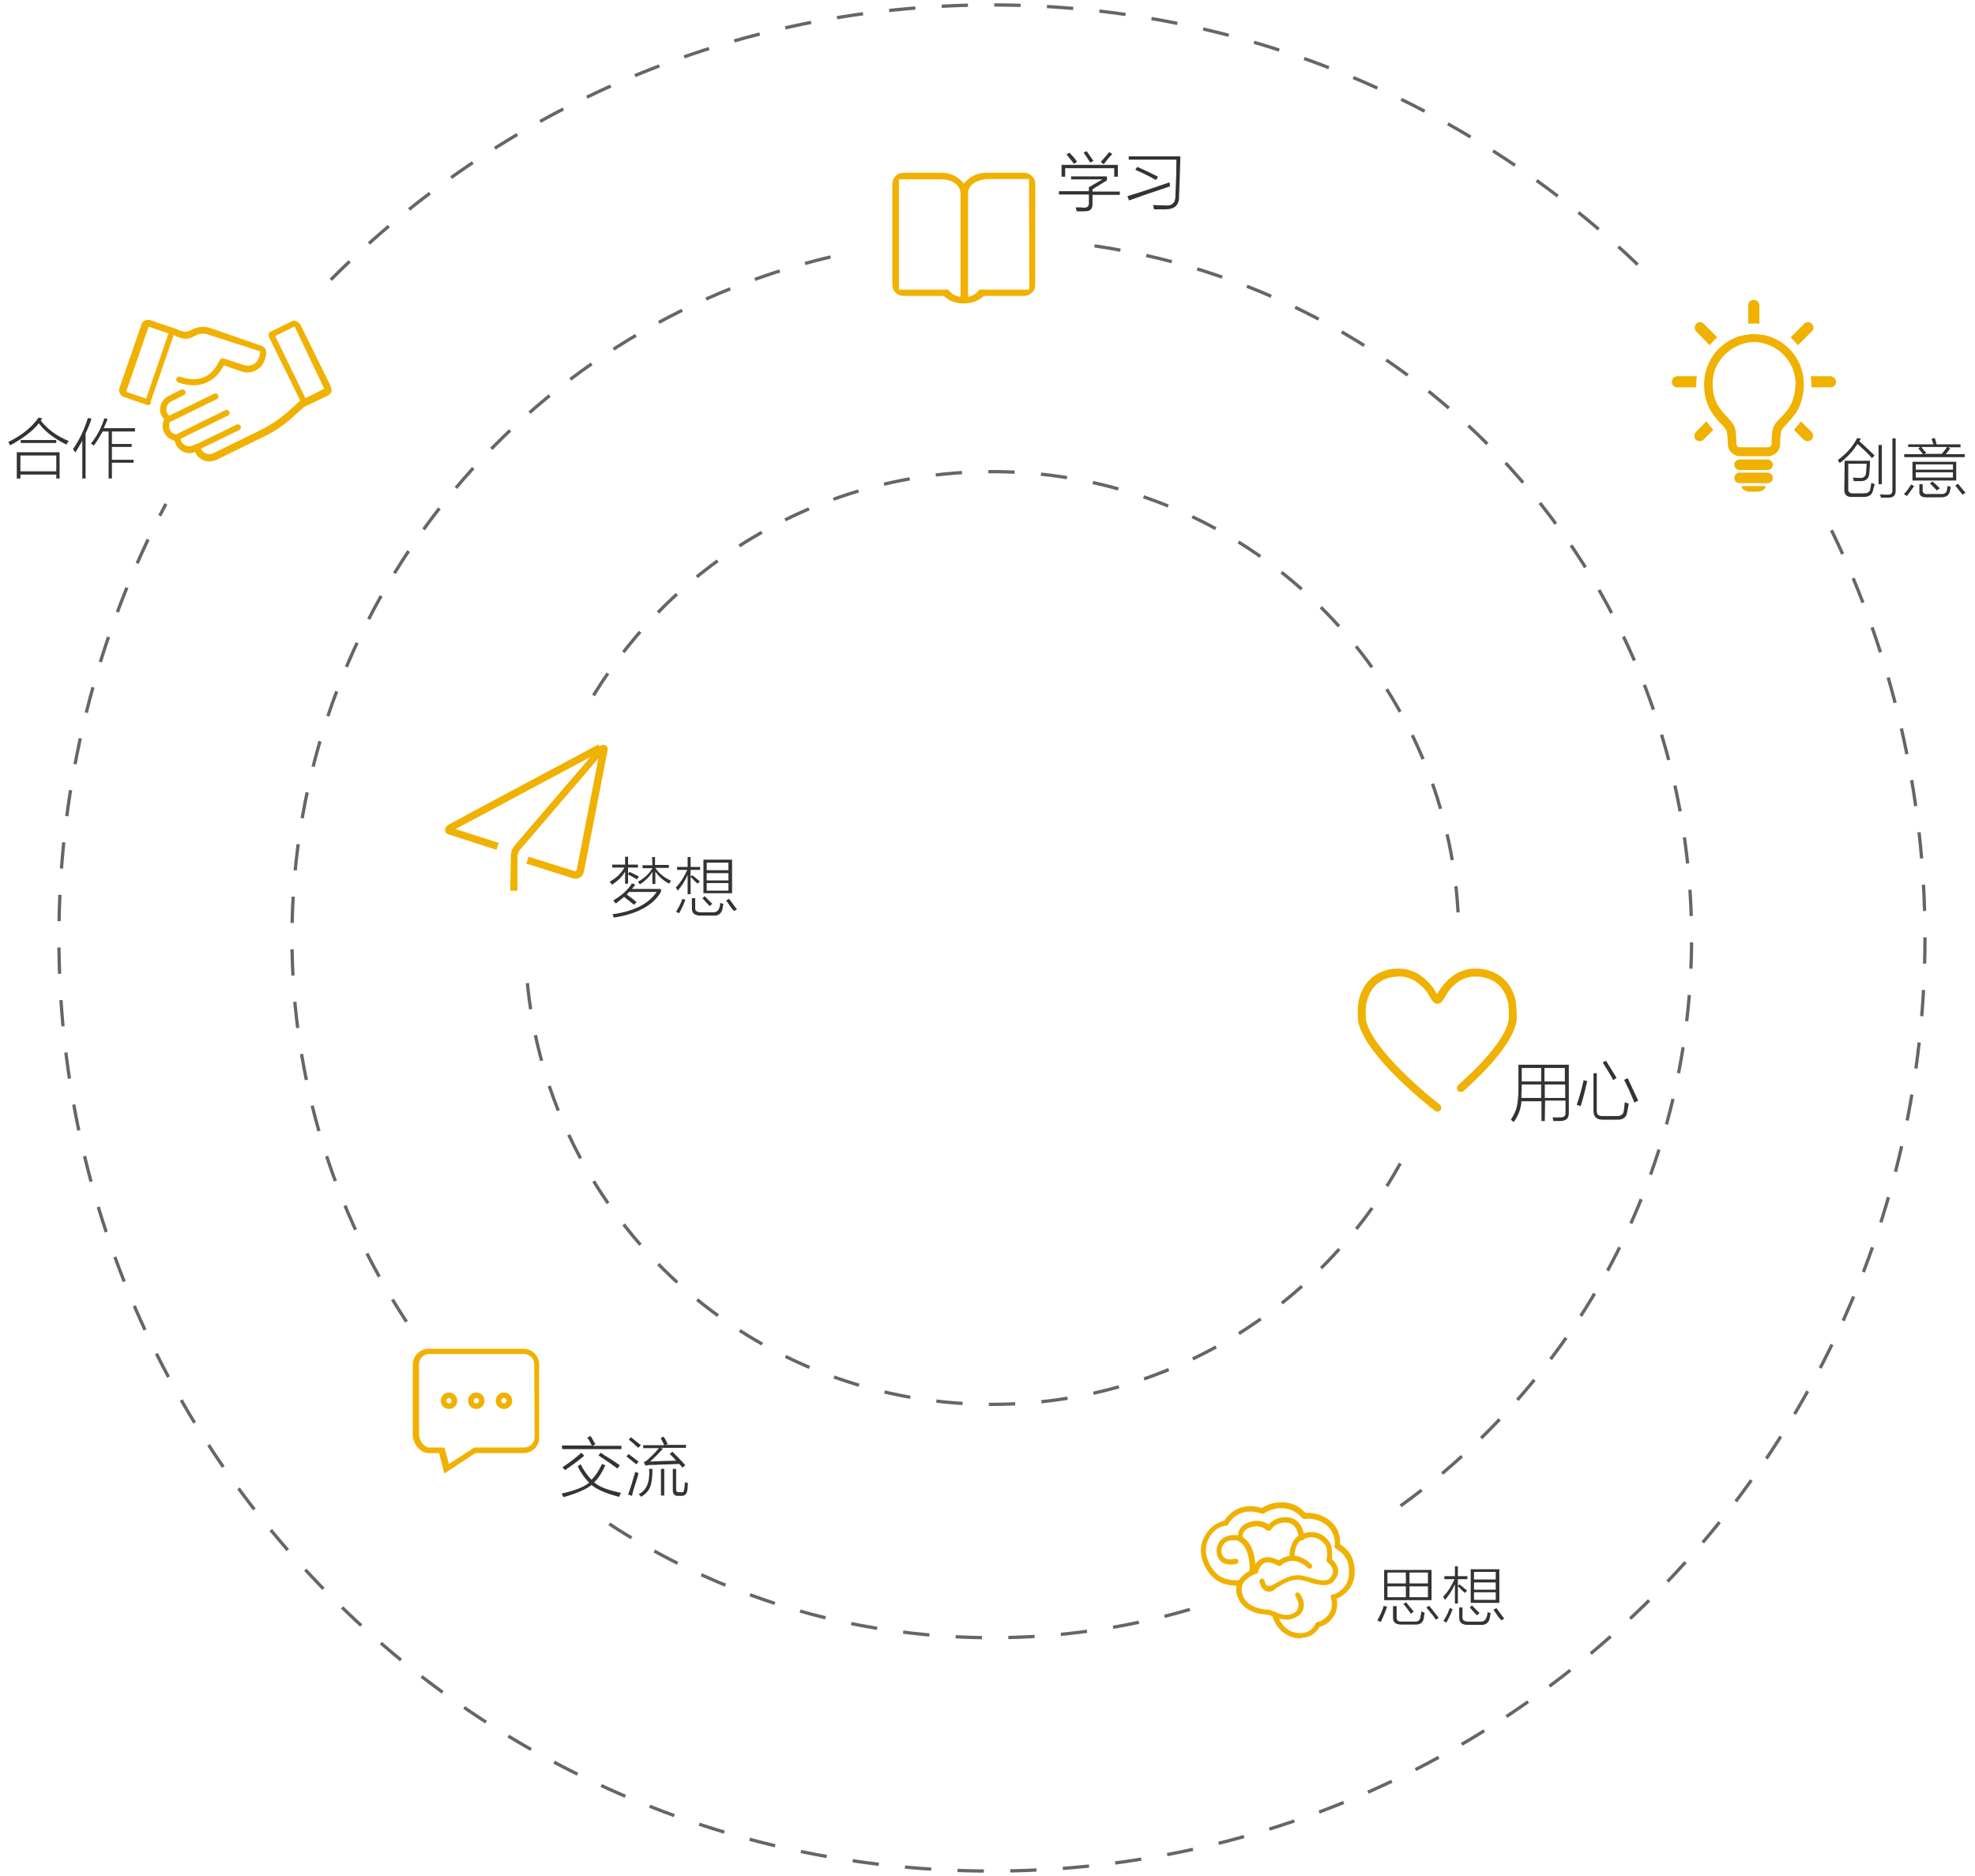 <?xml version="1.0" encoding="utf-8"?>
<!-- Generator: Adobe Illustrator 22.0.0, SVG Export Plug-In . SVG Version: 6.00 Build 0)  -->
<svg version="1.1" id="图层_1" xmlns="http://www.w3.org/2000/svg" xmlns:xlink="http://www.w3.org/1999/xlink" x="0px" y="0px"
	 viewBox="0 0 600 570" style="enable-background:new 0 0 600 570;" xml:space="preserve">
<style type="text/css">
	.st0{fill:none;stroke:#666666;stroke-miterlimit:10;stroke-dasharray:8;}
	.st1{fill:#F0B100;}
	.st2{fill:#333333;}
</style>
<path class="st0" d="M100.5,85C151.8,33.4,222.8,1.5,301.3,1.5c78.6,0,149.7,32,201,83.6 M556.4,161.1
	c18.2,37.4,28.4,79.5,28.4,123.9c0,156.6-126.9,283.5-283.5,283.5C144.8,568.5,17.9,441.5,17.9,285c0-47.6,11.7-92.5,32.5-131.9"/>
<g>
	<path class="st0" d="M123.5,401.6c-22-33.5-34.8-73.5-34.8-116.6c0-100.7,70-185,163.9-207 M361.5,489c-19.1,5.6-39.3,8.6-60.1,8.6
		c-43.3,0-83.5-12.9-117.1-35.1 M332.5,74.7C435.1,89.7,513.9,178.2,513.9,285c0,73.2-37,137.7-93.2,175.9"/>
</g>
<path class="st0" d="M425.4,353.5c-24.2,43.6-70.7,73.2-124.1,73.2c-75.5,0-137.1-59-141.5-133.3 M180.3,211.3
	c24.9-40.8,69.8-68,121.1-68c76.7,0,139.2,61,141.7,137.1"/>
<path class="st1" d="M519.4,104.9c0.7-0.9,1.5-1.7,2.3-2.4l-4.1-4.1c-0.6-0.7-1.7-0.7-2.3,0c-0.6,0.6-0.6,1.7,0,2.3L519.4,104.9
	L519.4,104.9z M532.8,98.3L532.8,98.3c0.6,0,1.1,0,1.7,0.1v-5.6c0-0.9-0.7-1.7-1.7-1.7s-1.7,0.7-1.7,1.7v5.6
	C531.6,98.3,532.2,98.3,532.8,98.3L532.8,98.3L532.8,98.3z M546.2,104.9l4.2-4.2c0.7-0.6,0.7-1.7,0-2.3c-0.6-0.7-1.7-0.7-2.3,0
	l-4.1,4.1C544.7,103.2,545.5,104.1,546.2,104.9L546.2,104.9z M515.3,116.7c0-0.8,0.1-1.6,0.2-2.4h-5.9c-0.9,0-1.7,0.7-1.7,1.7
	s0.7,1.7,1.7,1.7h5.8C515.3,117.3,515.3,117,515.3,116.7L515.3,116.7z M556,114.3h-5.9c0.1,0.8,0.2,1.6,0.2,2.4c0,0.3,0,0.6,0,1h5.8
	c0.9,0,1.7-0.7,1.7-1.7C557.7,115.1,556.9,114.3,556,114.3L556,114.3z M547.1,128c-0.7,1-1.4,1.8-2.1,2.6l3,3c0.6,0.6,1.7,0.6,2.3,0
	c0.7-0.6,0.7-1.7,0-2.4L547.1,128L547.1,128z M515.2,131.3c-0.6,0.6-0.6,1.7,0,2.3c0.7,0.6,1.7,0.6,2.3,0l3-3
	c-0.7-0.8-1.4-1.6-2.1-2.6L515.2,131.3z M548,116.7c0-3.4-1.1-6.6-3.1-9.2c-1.7-2.2-4-4-6.7-5l0-0.1l-1.1-0.3
	c-0.9-0.3-1.8-0.4-2.7-0.5l-0.1,0h0c-0.5,0-0.9-0.1-1.4-0.1h-0.1c-0.5,0-1,0-1.4,0.1l0,0l-0.1,0c-0.9,0.1-1.8,0.3-2.7,0.5l-1.1,0.3
	l0,0.1c-2.7,1-5,2.8-6.7,5c-1.9,2.6-3.1,5.7-3.1,9.2c0,2.5,0.4,4.5,1.1,6.2c1,2.5,2.5,4.2,3.7,5.5c0.6,0.6,1.2,1.2,1.5,1.7
	c0.4,0.5,0.6,0.8,0.6,1.1c0.3,1.4,0.3,3.2,0.3,3.6v0.1c0,2,1.7,3.7,3.7,3.7h8.5c2,0,3.7-1.6,3.7-3.7v-0.1c0-0.4,0-2.2,0.3-3.6
	c0-0.2,0.1-0.4,0.3-0.7c0.3-0.5,0.8-1.1,1.5-1.8c1-1.1,2.3-2.4,3.4-4.4C547.2,122.4,548,119.9,548,116.7L548,116.7z M544.5,121.9
	c-0.8,2.1-2,3.4-3.2,4.7c-0.6,0.6-1.2,1.2-1.7,1.8c-0.5,0.6-0.9,1.4-1.1,2.2c-0.3,1.7-0.3,3.6-0.3,4.1v0.1c0,0.6-0.5,1.1-1.1,1.1
	h-8.5c-0.3,0-0.6-0.1-0.8-0.3c-0.2-0.2-0.3-0.5-0.3-0.8v-0.1c0-0.5,0-2.4-0.3-4.1c-0.1-0.6-0.3-1.1-0.6-1.6
	c-0.5-0.8-1.2-1.5-1.8-2.2c-1-1.1-2.1-2.2-3-3.8s-1.5-3.6-1.5-6.4c0-2.9,0.9-5.5,2.6-7.6c1.6-2.1,3.9-3.7,6.5-4.5l0.3-0.1
	c0.6-0.2,1.3-0.3,1.9-0.4h0l0.1,0c0.4,0,0.8-0.1,1.1-0.1l0.1,0l0.1,0c0.4,0,0.8,0,1.1,0.1h0l0.1,0c0.7,0.1,1.3,0.2,1.9,0.4l0.3,0.1
	c2.6,0.8,4.9,2.4,6.5,4.5c1.6,2.1,2.6,4.8,2.6,7.6C545.4,118.9,545,120.6,544.5,121.9L544.5,121.9z M534.4,101.6L534.4,101.6
	L534.4,101.6L534.4,101.6z M531.2,101.6L531.2,101.6L531.2,101.6L531.2,101.6z M537,139.6h-8.5c-0.9,0-1.6,0.7-1.6,1.6
	c0,0.9,0.7,1.6,1.6,1.6h8.5c0.9,0,1.6-0.7,1.6-1.6C538.6,140.4,537.9,139.6,537,139.6L537,139.6z M537,143.6h-8.5
	c-0.9,0-1.6,0.7-1.6,1.6c0,0.9,0.7,1.6,1.6,1.6h8.5c0.9,0,1.6-0.7,1.6-1.6C538.6,144.4,537.9,143.7,537,143.6L537,143.6z
	 M533.5,147.7h-4.4c0,0.1,0,0.1,0,0.1c0,0.9,1.3,1.6,2.6,1.6h2.1c1.2,0,2.6-0.7,2.6-1.6c0-0.1,0-0.1,0-0.1L533.5,147.7L533.5,147.7z
	 M460.3,303.4c-1.5-5.8-6.2-9.2-12.3-9.1c-4.6,0-8.7,2.9-11.4,7.8c-2.7-4.9-7-7.8-11.6-7.8c-6.2,0-10.6,3.4-12.1,9.2
	c-0.4,1.5-0.4,3.2-0.4,5.1v0.2c-0.1,10.4,22.4,27.9,23.4,28.7c0.2,0.2,0.5,0.3,0.7,0.3c0.4,0,0.7-0.2,1-0.5c0.4-0.5,0.3-1.3-0.2-1.7
	c-6.3-4.8-22.5-19.1-22.5-26.8v-0.2c0-1.8,0-3.3,0.4-4.5c1.7-6.4,6.8-7.4,9.8-7.4h0.1c3.7,0,7.3,2.5,9.5,6.7c0.3,0.5,0.9,1.6,2,1.6
	h0c1.1,0,1.7-1.1,2-1.6c2.2-4.3,5.7-6.7,9.4-6.7h0.1c2.4,0,8.1,0.7,9.8,7.4c0.4,1.3,0.4,2.9,0.4,4.8c0,4.5-5.4,11.9-15.4,20.8
	c-0.5,0.4-0.5,1.2-0.1,1.7c0.4,0.5,1.2,0.5,1.7,0.1c7.4-6.6,16.3-16,16.2-22.7C460.7,306.8,460.7,305,460.3,303.4L460.3,303.4z
	 M53.3,102.1c0,0,0.1,0.1,0.2,0.1l1.2,0.4c1.2,0.5,2.7,0.4,3.8-0.2l0.8-0.4c1.3-0.7,2.8-0.8,4.1-0.3l15.5,5c0,0,0.1,0.1,0.1,0.2
	c0,0.7-0.3,2.7-1.7,3.6c-1,0.7-2.3,0.8-3.9,0.2l-5.5-1.8c-0.5-0.1-1,0.1-1.2,0.6c-0.7,1.5-1.9,3.6-4.1,4.8c-2.1,1.2-4.7,1.2-7.8,0.2
	c-0.2-0.1-0.5-0.1-0.7,0c-0.2,0.1-0.4,0.3-0.5,0.5c-0.1,0.2-0.1,0.5,0,0.7c0.1,0.2,0.3,0.4,0.5,0.5c3.5,1.2,6.7,1.2,9.3-0.3
	c2.4-1.2,3.7-3.2,4.6-4.9l4.6,1.6c2.2,0.9,4.1,0.7,5.7-0.4c2.1-1.4,2.5-3.9,2.6-5.1c0-0.9-0.6-1.7-1.4-2l-15.5-5.4
	c-1.8-0.6-3.8-0.5-5.6,0.4l-0.8,0.4c-0.8,0.3-1.6,0.4-2.4,0.1l-1.2-0.4c-0.1-0.1-0.2-0.2-0.3-0.2l-8-2.7c-1.1-0.4-2.3,0.2-2.7,1.2
	l-6.7,19.4c-0.2,0.5-0.1,1.1,0.1,1.6c0.3,0.5,0.7,0.9,1.2,1.1l7,2.4c0.1,0.1,0.2,0.1,0.3,0.1c0.4,0,0.8-0.2,0.9-0.6v-0.5l7-20.3
	L53.3,102.1L53.3,102.1z M44.4,121.1l-5.9-2l-0.1-0.1v-0.2l6.7-19.4c0,0,0.1-0.1,0.2-0.1l5.9,2L44.4,121.1L44.4,121.1z M100.4,117.2
	l-9.1-18.5c-0.3-0.5-0.7-0.8-1.2-1.1c-0.5-0.2-1.1-0.2-1.6,0.1l-6.3,3.1c-0.5,0.2-0.7,0.8-0.5,1.2c0,0.2,0,0.4,0.1,0.6l9.4,19.1
	l-0.2,0.2l-3.3,3c-2.6,2.3-5.5,4.3-8.6,5.8l-14.3,7c-0.4,0.2-0.8,0.3-1.2,0.3c-1.1,0-2-0.6-2.4-1.4c-0.1-0.1,0-0.2-0.1-0.3l11.5-5.6
	c0.5-0.2,0.7-0.8,0.5-1.2c-0.2-0.5-0.8-0.7-1.2-0.5l-12.1,5.9c-0.1,0-0.1,0-0.2,0l-0.9,0.4c-0.4,0.2-0.8,0.3-1.2,0.3
	c-1,0-1.9-0.6-2.4-1.4c-0.1-0.3-0.2-0.6-0.2-0.9l14.3-7c0.5-0.2,0.7-0.8,0.5-1.2c-0.2-0.5-0.8-0.7-1.2-0.5l-14.6,7.2
	c-0.1,0-0.1,0.1-0.2,0.2c-0.2,0-0.4,0-0.6-0.1c-0.7-0.2-1.3-0.7-1.5-1.3c-0.3-0.8-0.3-1.6,0-2.4c0,0,0.1,0,0.1,0l14.1-6.9
	c0.5-0.2,0.7-0.8,0.5-1.2c-0.2-0.5-0.8-0.7-1.2-0.5l-13.7,6.7c-0.2-0.2-0.5-0.4-0.6-0.8c-0.3-0.6-0.3-1.3-0.1-2
	c0.2-0.7,0.7-1.3,1.3-1.5l3.8-1.9c0.5-0.2,0.7-0.8,0.5-1.2c-0.2-0.5-0.8-0.7-1.3-0.5l-3.8,1.9c-1,0.5-1.9,1.4-2.3,2.6
	c-0.4,1.1-0.4,2.4,0.2,3.4c0.2,0.4,0.5,0.8,0.8,1.1c-0.6,1.2-0.7,2.8,0,4c0.5,1.1,1.4,1.9,2.6,2.3c0.2,0.1,0.4,0.2,0.6,0.2
	c0.3,2.2,2.3,3.8,4.5,3.8c0.6,0,1.2-0.2,1.7-0.4c0,0.1,0.1,0.2,0.1,0.3c0.8,1.6,2.4,2.6,4.1,2.6c0.7,0,1.4-0.2,2.1-0.4l14.5-7.1
	c3.3-1.6,6.3-3.6,9-6.1l3.2-2.9l7.3-3.5c0.5-0.3,0.9-0.7,1.1-1.2C100.7,118.3,100.6,117.7,100.4,117.2L100.4,117.2z M98.5,118.1
	C98.5,118.1,98.5,118.2,98.5,118.1l-5.7,2.9l-9.2-18.9l5.7-2.8h0.2c0,0,0.1,0,0.1,0.1L98.5,118.1L98.5,118.1L98.5,118.1z
	 M159.1,441.5l-14.7,0l-9.4,6.2l-1.6-6.2l-3.2,0c-2.7,0-4.8-3-4.8-5.6v-21.3c0-2.6,2.2-4.8,4.8-4.8h28.8c2.7,0,4.8,2.2,4.8,4.8v22.1
	C163.9,439.3,161.8,441.5,159.1,441.5L159.1,441.5z M162.3,414.5c0-1.7-1.4-3.1-3.1-3.1h-28.8c-1.7,0-3.1,1.4-3.1,3.1v21.3
	c0,1.7,1.4,4,3.1,4l4.6,0l1.4,5l7.7-5l15.2,0c1.7,0,3.1-1.4,3.1-3.1L162.3,414.5L162.3,414.5z M153.1,428.1c-1.4,0-2.5-1.1-2.5-2.5
	s1.1-2.5,2.5-2.5c1.4,0,2.5,1.1,2.5,2.5S154.5,428.1,153.1,428.1z M153.1,424.8c-0.5,0-0.8,0.4-0.8,0.8c0,0.5,0.4,0.8,0.8,0.8
	s0.8-0.4,0.8-0.8C153.9,425.2,153.6,424.8,153.1,424.8z M144.7,428.1c-1.4,0-2.5-1.1-2.5-2.5s1.1-2.5,2.5-2.5c1.4,0,2.5,1.1,2.5,2.5
	S146.1,428.1,144.7,428.1L144.7,428.1z M144.7,424.8c-0.5,0-0.8,0.4-0.8,0.8c0,0.5,0.4,0.8,0.8,0.8c0.5,0,0.8-0.4,0.8-0.8
	C145.6,425.2,145.2,424.8,144.7,424.8z M136.4,428.1c-1.4,0-2.5-1.1-2.5-2.5s1.1-2.5,2.5-2.5c1.4,0,2.5,1.1,2.5,2.5
	S137.8,428.1,136.4,428.1z M136.4,424.8c-0.5,0-0.8,0.4-0.8,0.8c0,0.5,0.4,0.8,0.8,0.8c0.5,0,0.8-0.4,0.8-0.8
	C137.2,425.2,136.8,424.8,136.4,424.8z M311.2,52.5h-11.7c-2.7,0-5.1,1.3-6.7,3.3c-1.5-2-3.9-3.3-6.7-3.3h-11.7
	c-1.8,0-3.3,1.5-3.3,3.3v30.8c0,1.8,1.5,3.3,3.3,3.3h12.3c1.6,1.6,3.8,2.3,6.1,2.3s4.4-0.7,6.1-2.3h12.3c1.8,0,3.3-1.5,3.3-3.3V55.8
	C314.5,54,313,52.5,311.2,52.5 M312.5,88h-14.8c-0.2-0.1-0.6,0.5-0.6,0.5c-1.1,1.3-2.6,1.8-4.2,1.8c-1.6,0-3.3-0.5-4.4-1.8
	c0,0-0.5-0.6-0.6-0.5h-14.8V54.5h13.1c2.9,0.1,5.6,1.5,5.6,4.4v31.4c0,1,0.1,1.5,1.1,1.5s1.2-0.6,1.2-1.5V58.9
	c0-2.9,2.6-4.1,5.5-4.5h13l0.1,33.3L312.5,88"/>
<g>
	<path class="st1" d="M390.8,492.1c-1.5,0-3.4-0.6-5.4-1.5c-1.2,0-7.1-0.2-9.2-4.9c-0.8-1.8-0.9-3.4-0.1-5c1-2.3,3.4-3.4,4.6-3.9
		c0.2-0.9,1-2.5,2.7-3.3c1.4-0.7,3.1-0.4,5.1,0.6c1.3-1,5.3-3.2,9.9,1.2c0.3,0.3,0.3,0.8,0,1.1c-0.3,0.3-0.8,0.3-1.1,0
		c-4.4-4.2-8-1-8.1-0.8c-0.2,0.2-0.7,0.3-1,0.1c-1.7-1-3.1-1.2-4.1-0.8c-1.4,0.7-1.9,2.7-1.9,2.7c-0.1,0.3-0.2,0.6-0.6,0.6
		c-1.5,0.4-3.4,1.6-4.1,3.2c-0.4,1.1-0.4,2.3,0.2,3.7c1.8,4.1,7.9,4,7.9,4c0.1,0,0.2,0,0.4,0.1c2.5,1.3,6,2.4,7.9,0.2
		c1.5-1.9-0.3-4.3-0.3-4.3c-0.2-0.3-0.2-0.9,0.1-1.1c0.3-0.2,0.9-0.2,1.1,0.1c1,1.2,2.2,4.1,0.3,6.3
		C393.9,491.4,392.6,492.1,390.8,492.1L390.8,492.1z"/>
	<path class="st1" d="M385.5,483.6c-0.4,0-0.8-0.1-1.2-0.3c-1.4-0.8-1.5-2.5-1.7-2.8c0-0.4,0.3-0.8,0.7-0.9c0.4,0,0.8,0.3,0.9,0.7
		c0,0.3,0.2,1.2,0.8,1.5c0.4,0.2,1.2,0,1.7-0.3c0.3-0.2,0.8-0.4,1.1-0.6c2.8-1.5,5.2-3,8.9-1.9l0.8,0.2c3.8,1.1,6.1,1.8,7.2-0.7
		c1-2.1-1.3-3.7-1.4-3.8c-0.2-0.2-0.4-0.6-0.3-0.8c0.2-0.9,0.4-3.4-0.4-4.5c-1.8-2.3-4-2.9-6.8-1.7c-2.7,1.1-2.5,5.3-2.5,5.4
		c0,0.4-0.3,0.8-0.8,0.8c-0.4,0-0.8-0.3-0.8-0.8c0-0.2-0.1-5.3,3.5-6.9c3.4-1.4,6.5-0.7,8.6,2.2c1.1,1.6,1,4.2,0.8,5.3
		c1.2,1,2.7,3.1,1.5,5.4c-1.8,3.8-5.6,2.5-9.1,1.4l-0.8-0.2c-3-0.9-5,0.2-7.6,1.7c-0.3,0.2-0.7,0.4-1.1,0.7
		C386.8,483.4,386.2,483.6,385.5,483.6L385.5,483.6z M380.4,478.3c-0.4,0-0.8-0.4-0.8-0.9c0.2-2.7-0.4-6.3-2.1-8.2
		c-0.7-0.8-1.4-1.2-2.4-1.2c-1.7-0.1-2.9,0.4-3.5,1.4c-0.7,0.9-0.7,2.2-0.2,3.2c0.9,1.8,3.8,1.1,3.8,1c0.4-0.1,0.9,0.1,1,0.6
		s-0.1,0.9-0.6,1c-0.2,0-4.2,1-5.5-1.9c-0.8-1.5-0.6-3.4,0.3-4.8c1-1.5,2.8-2.2,5-2.1c1.4,0.1,2.5,0.7,3.5,1.8
		c2.3,2.5,2.7,7.1,2.4,9.3C381.2,477.9,380.9,478.3,380.4,478.3L380.4,478.3z"/>
	<path class="st1" d="M377,468.6c-0.3,0-0.7-0.2-0.8-0.6c-0.4-1.4-0.2-4.4,3.3-5.5c2.9-1,4.9,0,5.9,0.7c0.9-1,3-2.7,6.4-2.1
		c4.1,0.7,4.5,5.9,4.5,6.1c0,0.4-0.3,0.8-0.8,0.9c-0.4,0-0.8-0.3-0.9-0.8c0,0-0.3-4.1-3.2-4.6c-3.7-0.6-5.2,2-5.3,2.1
		c-0.1,0.2-0.3,0.3-0.7,0.3c-0.2,0-0.6-0.1-0.7-0.2c-0.1-0.1-1.7-1.9-4.9-0.8c-2.9,1-2.3,3.3-2.3,3.7c0.1,0.4-0.1,0.9-0.6,1
		C377.1,468.6,377,468.6,377,468.6L377,468.6z"/>
	<path class="st1" d="M395,497.8c-3.2,0-7-1.9-8.6-7.1c-0.1-0.4,0.1-0.9,0.6-1c0.4-0.1,0.9,0.1,1,0.6c1.8,5.9,6.2,6,7.5,5.9
		c3.1-0.2,4.1-2.8,4.1-2.8c0.1-0.3,0.4-0.6,0.8-0.6c0,0,1.4-0.1,3.1-2.1c1.8-2.3,0.9-5.1,0.8-5.2c-0.1-0.2,0-0.6,0.1-0.8
		c0.1-0.2,0.4-0.3,0.7-0.3c0,0,1,0,2.8-1.7s2.3-4.4,1.7-7.5c-0.8-3.3-3.7-4.5-3.7-4.6c-0.3-0.1-0.6-0.6-0.4-0.9
		c0-0.1,0.5-3.8-2.5-6.3c-3.2-2.5-6.5-1.9-6.6-1.9c-0.3,0.1-0.7-0.1-0.9-0.3c-0.1-0.1-1.7-2.5-5.3-2.9c-3.7-0.4-6.1,1.5-6.1,1.5
		c-0.2,0.2-0.6,0.2-0.8,0.1c-7.2-2.5-10.1,3.1-10.2,3.3c-0.1,0.3-0.4,0.4-0.8,0.4c-0.1,0-3.1,0-5.2,4.1c-2.1,4.2,0.6,9,3.1,10.9
		c2.4,1.9,6.2,1.5,6.3,1.5c0.4,0,0.8,0.3,0.9,0.8c0,0.4-0.3,0.8-0.8,0.9c-0.2,0-4.4,0.3-7.3-1.9c-3-2.2-6.1-7.8-3.5-12.8
		c2.1-4,5-4.8,6.1-5c0.9-1.4,4.4-6.1,11.5-3.9c0.9-0.7,3.4-2,7-1.7c3.4,0.3,5.4,2.3,6.2,3.2c1.2-0.1,4.4-0.1,7.4,2.3
		c3.1,2.4,3.2,5.9,3.1,7.2c1,0.6,3.3,2.2,4.1,5.4c0.9,3.8,0.1,7-2.1,9.1c-1.2,1.2-2.3,1.8-3,2c0.2,1.3,0.4,3.8-1.3,5.9
		c-1.5,2-3.1,2.5-3.9,2.7c-0.6,1-2,3.1-5.2,3.3C395.4,497.8,395.3,497.8,395,497.8L395,497.8z"/>
</g>
<path class="st1" d="M155,270.6h2.2c0,0,0-9.6,0-10.3c0-0.7,0.3-1.5,0.6-1.9c0.3-0.4,24-28,24-28l-6.6,33.9
	c-0.1,0.3-0.3,0.5-0.6,0.4c-0.4-0.1-14-4.4-14-4.4l-0.7,2.1c0,0,13,4.1,14.3,4.5c1.4,0.4,2.9-0.5,3.2-2.1c0.3-1.3,7-35.8,7.1-36.4
	c0.1-0.6,0.4-1.5-0.7-2c-0.8-0.4-1.7,0.4-1.7,0.4l-0.3-0.6c0,0-43.9,23.4-45.4,24.3c-1.6,0.8-1.5,2.6-0.2,3l14.6,4.7l0.7-2.1
	l-13.1-4.2l41-21.9c0,0-21.9,25.5-22.8,26.6c-0.9,1-1.4,2.1-1.4,3.5L155,270.6"/>
<g>
	<path class="st2" d="M558.3,139.8c2.6-1.9,4.6-4.1,5.9-6.7l1.2,0.2l-0.2,0.2c-0.2,0.3-0.3,0.5-0.3,0.6c1.3,1.1,2.8,2.6,4.6,4.3
		l-0.8,0.8c-1.1-1.3-2.6-2.7-4.4-4.3c-1.3,2-3,4-5.4,5.8c-0.1-0.1-0.2-0.3-0.3-0.5C558.5,140,558.4,139.9,558.3,139.8L558.3,139.8z
		 M560.4,140h7.7c0,1.3-0.1,2.6-0.2,3.8c-0.1,1.6-1,2.4-2.7,2.4h-2c0-0.1,0-0.1-0.1-0.2c0-0.2-0.1-0.5-0.2-0.9
		c0.8,0.1,1.5,0.1,2.2,0.1c1.1,0.1,1.7-0.5,1.8-1.6c0-0.2,0.1-0.6,0.1-1.3c0-0.7,0.1-1.1,0.1-1.4h-5.6v7.7c-0.1,0.9,0.5,1.4,1.7,1.3
		h2.8c1.2,0,1.9-0.3,2.1-1c0.2-0.7,0.3-1.4,0.4-2.2c0.2,0.1,0.3,0.1,0.5,0.2c0.3,0.1,0.4,0.2,0.5,0.2c0,0.1,0,0.3-0.1,0.5
		c-0.2,0.8-0.4,1.4-0.5,1.8c-0.3,1-1.3,1.6-2.8,1.6h-3.3c-1.7,0.1-2.6-0.7-2.5-2.3L560.4,140L560.4,140z M570.7,135.2h1v11.9h-1
		V135.2z M574.9,133.2h1v15.9c0,1.4-0.7,2.1-2.1,2.1h-2.4c0-0.1,0-0.3-0.1-0.5c-0.1-0.2-0.1-0.4-0.2-0.5c0.8,0.1,1.6,0.1,2.5,0.1
		c0.8,0,1.3-0.4,1.3-1.2L574.9,133.2L574.9,133.2z M580.6,147.2l0.9,0.5c-0.8,1.1-1.5,2.2-2.2,3c-0.1,0-0.2-0.1-0.3-0.2
		c-0.3-0.2-0.5-0.3-0.6-0.4C579.1,149.5,579.8,148.5,580.6,147.2z M586.8,133.3l1-0.2c0.2,0.6,0.4,1.3,0.5,1.9h7.3v0.9h-3.8l0.7,0.4
		c-0.1,0.1-0.3,0.3-0.5,0.6c-0.4,0.5-0.7,0.9-0.9,1.1h5.8v0.9h-18.4v-0.9h5.7c-0.1-0.1-0.2-0.2-0.3-0.4c-0.5-0.6-0.8-1-1.1-1.3
		l0.5-0.5h-3.6V135h7.7c-0.1-0.1-0.1-0.3-0.2-0.5C587.1,134.3,587,133.9,586.8,133.3L586.8,133.3z M581,140.3h13.3v5.7H581V140.3
		L581,140.3z M582,141.1v1.6h11.3v-1.6L582,141.1L582,141.1z M582,143.5v1.6h11.3v-1.6H582z M583.1,147.1h1v1.7
		c-0.1,0.9,0.4,1.4,1.6,1.3h3.8c1.1,0.1,1.7-0.3,1.9-0.9c0-0.1,0-0.2,0.1-0.4c0-0.2,0.1-0.5,0.2-1.2c0.2,0.1,0.3,0.1,0.5,0.2
		c0.2,0.1,0.4,0.2,0.5,0.2c-0.1,0.2-0.1,0.4-0.2,0.6c0,0.2-0.1,0.4-0.2,0.9c-0.3,1.1-1.2,1.6-2.6,1.6h-4.3c-1.7,0.1-2.5-0.6-2.3-2.1
		V147.1L583.1,147.1z M585.2,137.5l-0.6,0.4h5.3c0.6-0.7,1.2-1.4,1.6-2.1h-7.8c0.2,0.3,0.5,0.7,0.9,1.2
		C584.9,137.2,585.1,137.4,585.2,137.5L585.2,137.5z M586.3,146.9l0.8-0.6c0.2,0.2,0.4,0.4,0.9,0.8c0.6,0.6,1.1,1,1.3,1.3l-0.9,0.6
		c-0.1-0.1-0.2-0.2-0.4-0.4C587.2,147.7,586.7,147.2,586.3,146.9L586.3,146.9z M594,147.5l0.9-0.5c0.3,0.4,0.8,1.1,1.6,2
		c0.3,0.3,0.5,0.5,0.6,0.7l-0.9,0.6C595.4,149.3,594.6,148.3,594,147.5L594,147.5z"/>
</g>
<g>
	<path class="st2" d="M330.8,56.9l4.1-2.4h-9.5v-0.9h10.9v1.2l-4.4,2.7v0.7h8.3v1h-8.3V62c0,1.5-0.7,2.2-2.3,2.2h-2.5
		c-0.1-0.2-0.1-0.4-0.2-0.8c-0.1-0.2-0.1-0.3-0.1-0.4h1.2c0.5,0,0.9,0.1,1.3,0.1c1,0,1.5-0.4,1.5-1.3v-2.7h-9.1v-1h9.1V56.9
		L330.8,56.9z M322.5,50.1h17.1v3.6h-1.1v-2.6h-14.9v2.6h-1.1L322.5,50.1L322.5,50.1z M324,46.9l0.9-0.5c0.3,0.3,0.7,0.8,1.3,1.4
		c0.5,0.6,0.8,1,1,1.3l-0.9,0.7C325.4,48.6,324.6,47.7,324,46.9L324,46.9z M329.2,46.4l0.9-0.5c0.7,1,1.4,2,2.1,3l-1,0.5
		c-0.1-0.2-0.2-0.4-0.4-0.6C330.4,48.1,329.9,47.3,329.2,46.4L329.2,46.4z M335.3,49.9l-0.9-0.7c0.9-1,1.8-2,2.6-3l0.9,0.6
		c-0.3,0.3-0.7,0.8-1.3,1.4C336.1,49,335.6,49.5,335.3,49.9L335.3,49.9z M343,60.9l-0.5-1.3c4.3-1.3,8.5-2.7,12.8-4.2
		c0,0.2,0,0.4,0.1,0.6c0,0.3,0,0.5,0.1,0.6C350.1,58.4,346,59.8,343,60.9L343,60.9z M342.9,47.5h15.7c-0.1,3.2-0.2,7.2-0.4,12
		c0.1,2.8-1.3,4.1-4.2,4.1h-3.4c-0.1-0.5-0.2-0.9-0.3-1.3c1.7,0.1,2.8,0.1,3.5,0.1c2.3,0.3,3.4-0.8,3.3-3.2
		c0.2-4.2,0.3-7.7,0.3-10.7h-14.5L342.9,47.5L342.9,47.5z M344.9,51.6l0.6-0.9c2.3,1,4.4,2,6.3,3l-0.6,1
		C348.9,53.4,346.8,52.4,344.9,51.6L344.9,51.6z"/>
</g>
<g>
	<path class="st2" d="M20.2,135.1c-3.8-1.9-6.6-4-8.4-6.5c-1.9,2.4-4.8,4.6-8.7,6.7c-0.2-0.4-0.4-0.7-0.6-1c4.1-2,7.2-4.5,9.2-7.4
		l1.2,0.2c-0.1,0.1-0.1,0.1-0.2,0.2c-0.2,0.2-0.3,0.4-0.3,0.5c2.1,2.7,5,4.8,8.5,6.2C20.7,134.2,20.4,134.6,20.2,135.1L20.2,135.1z
		 M5.1,137.4h13v8h-1v-1.2H6.2v1.2H5.1L5.1,137.4L5.1,137.4z M6.2,138.4v4.8h10.9v-4.8H6.2z M6.3,133.7h10.8v0.9H6.3V133.7z
		 M22.9,137.5c-0.1-0.1-0.1-0.2-0.2-0.3c-0.2-0.2-0.3-0.4-0.5-0.8c1.8-2.5,3.3-5.6,4.5-9.4l1.1,0.2c-0.5,1.6-1.1,3-1.8,4.5v13.7h-1
		v-11.5C24.4,135.1,23.6,136.3,22.9,137.5L22.9,137.5z M28.5,135.4c-0.3-0.3-0.6-0.5-0.9-0.6c1.8-2.2,3.2-4.8,4.1-7.7l1,0.2
		c-0.3,0.8-0.7,1.7-1.2,2.8H41v1h-7v3.8h6v0.9h-6v3.9h6.6v0.9h-6.6v4.8h-1v-14.3h-1.8C30.3,132.7,29.4,134.2,28.5,135.4L28.5,135.4z
		"/>
</g>
<g>
	<path class="st2" d="M185.9,268.8c-0.2-0.3-0.4-0.6-0.7-0.9c2-1.1,3.5-2.5,4.5-4.3H186v-0.9h3.9v-2.4h0.9v2.4h3v0.9h-3v2l0.4-0.7
		c1.1,0.5,2.1,1,2.9,1.4l-0.6,0.9c-1-0.6-1.9-1.1-2.7-1.5v2.8h-0.9v-3.7C189,266.4,187.7,267.7,185.9,268.8L185.9,268.8z M192,268.4
		l1,0.4c-0.1,0.2-0.3,0.4-0.5,0.6l-0.5,0.7h8.8v0.9c-2.4,4.1-7.2,6.7-14.3,7.8c-0.1-0.2-0.2-0.4-0.3-0.8c-0.1-0.1-0.2-0.2-0.2-0.2
		c6.5-0.9,11-3.1,13.5-6.8h-8.4c-0.2,0.2-0.4,0.5-0.7,0.8c1,0.7,2.1,1.5,3,2.3l-0.8,0.8c-1.1-0.9-2.1-1.7-3-2.4
		c-0.7,0.6-1.6,1.3-2.5,2l-0.4-0.4c-0.2-0.3-0.3-0.4-0.4-0.5C189,272,190.8,270.3,192,268.4L192,268.4z M198.1,260.4h0.9v2.4h4.2
		v0.9h-4.1c1.1,1.7,2.7,3,4.8,3.9c-0.2,0.2-0.4,0.5-0.6,0.9c-1.9-1-3.3-2.3-4.2-3.7v3.8h-0.9v-3.7c-0.8,1.4-2.1,2.7-3.8,3.8
		c-0.2-0.3-0.4-0.5-0.6-0.8c1.9-1,3.4-2.4,4.4-4.1h-3v-0.9h3L198.1,260.4L198.1,260.4z M205.9,270.6c-0.1-0.1-0.2-0.3-0.3-0.5
		c-0.1-0.2-0.2-0.3-0.3-0.4c1.5-1.6,2.6-3.4,3.5-5.4h-3.1v-0.9h3.2v-3h0.9v3h2.9v0.9h-2.9v2.1l0.5-0.5c0.5,0.4,1.2,1,2.2,1.8
		l0.1,0.1l-0.7,0.7c-0.4-0.4-1-0.9-1.6-1.6c-0.2-0.2-0.4-0.3-0.5-0.4v5.2h-0.9v-5.9C208.2,267.5,207.2,269.1,205.9,270.6
		L205.9,270.6z M207.3,273.1l0.9,0.3c-0.5,1.4-1.1,2.7-1.9,4.1c-0.3-0.2-0.6-0.3-0.9-0.5C206.2,275.7,206.9,274.4,207.3,273.1
		L207.3,273.1z M210.2,272.9h1v3c-0.1,0.9,0.6,1.3,1.9,1.3h3.4c1.1,0,1.7-0.4,2-1.3c0.2-0.5,0.3-1,0.3-1.6c0.4,0.2,0.7,0.3,1,0.3
		c-0.1,0.2-0.1,0.4-0.2,0.7c0,0.3-0.1,0.7-0.2,1.2c-0.4,1.2-1.3,1.8-2.7,1.7h-3.8c-1.8,0-2.7-0.7-2.7-2.1L210.2,272.9L210.2,272.9z
		 M213.4,272.9l0.7-0.6c0.8,0.8,1.5,1.6,2.3,2.3l-0.8,0.7C214.8,274.5,214.1,273.7,213.4,272.9L213.4,272.9z M222.4,271.4h-8.7
		v-10.2h8.7L222.4,271.4L222.4,271.4z M214.7,262.1v2.3h6.6v-2.3L214.7,262.1L214.7,262.1z M214.7,265.3v2.2h6.6v-2.2H214.7z
		 M214.7,268.3v2.3h6.6v-2.3L214.7,268.3L214.7,268.3z M220.6,273.6l0.9-0.5c0.5,0.7,1.2,1.6,2,2.7c-0.2-0.2,0,0,0.4,0.5l-0.9,0.5
		c-0.2-0.2-0.4-0.5-0.8-0.9C221.5,274.9,221,274.1,220.6,273.6L220.6,273.6z"/>
</g>
<g>
	<path class="st2" d="M176.4,444.9c0.9,1.8,2,3.4,3.3,4.7c1.3-1.3,2.3-2.9,3.2-4.8l1,0.4c-1,2.2-2.1,4-3.4,5.2
		c1.6,1.4,4.3,2.4,8.2,3.2c-0.2,0.3-0.4,0.6-0.6,1.2c-3.9-1-6.7-2.2-8.4-3.6c-1.6,1.3-4.4,2.5-8.5,3.7l-0.6-1.1
		c4.1-0.9,6.8-2,8.4-3.3c-1.3-1.3-2.5-2.9-3.5-5L176.4,444.9L176.4,444.9z M170.7,439.2h9.1c-0.6-1.1-1-2-1.4-2.4l1-0.5
		c0.3,0.4,0.6,0.9,1,1.7c0.2,0.3,0.4,0.6,0.5,0.8l-0.9,0.5h8.8v1h-18L170.7,439.2L170.7,439.2z M176.6,441.4l0.9,0.9
		c-1.9,1.6-3.9,3.1-5.9,4.4c-0.1-0.2-0.2-0.4-0.5-0.6c-0.1-0.2-0.2-0.3-0.2-0.3C173,444.4,174.9,443,176.6,441.4L176.6,441.4z
		 M187.6,446.2c-1.9-1.4-3.8-2.7-5.8-4l0.7-0.8c0.5,0.3,1.1,0.8,2,1.3c1.7,1,2.9,1.9,3.8,2.5L187.6,446.2L187.6,446.2z M193.3,444.9
		c-1-0.8-2-1.6-3-2.4l0.7-0.7c1,0.8,2.1,1.6,3,2.3L193.3,444.9L193.3,444.9z M190.8,454.1c0.6-1.5,1.3-3.8,2.2-6.9
		c0.1,0.1,0.3,0.1,0.5,0.2c0.2,0.1,0.4,0.2,0.5,0.2c-0.1,0.3-0.2,0.6-0.3,1.1c-0.9,2.8-1.5,4.7-1.7,5.8L190.8,454.1z M193.9,439.9
		c-0.3-0.3-0.8-0.6-1.3-1.2c-0.7-0.6-1.3-1.1-1.6-1.3l0.7-0.7c0.9,0.7,1.9,1.5,3,2.4L193.9,439.9L193.9,439.9z M197.2,446.3h1
		c0,2.5-0.2,4.3-0.7,5.5c-0.4,1.1-1.3,2.1-2.7,3c-0.2-0.3-0.5-0.6-0.8-0.8C196.4,452.9,197.5,450.3,197.2,446.3L197.2,446.3z
		 M207.3,445.9c-0.2-0.2-0.3-0.4-0.5-0.6c-0.2-0.3-0.4-0.4-0.5-0.5c-1.4,0.1-3.3,0.1-5.6,0.2c-1.3,0.1-2.3,0.1-3,0.1
		c-0.6,0-1.1,0.1-1.6,0.2l-0.5-1c0.4-0.2,0.8-0.5,1.2-0.8c1.1-1,2.3-2.2,3.4-3.5h-4.8v-0.9h6.4c-0.2-0.4-0.4-0.8-0.7-1.4
		c-0.2-0.4-0.3-0.6-0.4-0.8l0.9-0.4c0.1,0.2,0.2,0.4,0.4,0.6c0.2,0.3,0.4,0.9,0.9,1.6l-0.8,0.3h6.3v0.9h-7.7l0.7,0.3
		c-1.3,1.4-2.6,2.7-3.9,3.9c0.8-0.1,2.1-0.1,4-0.2c1.8,0,3.1-0.1,3.9-0.1c-0.3-0.4-0.7-0.8-1.3-1.4c-0.3-0.3-0.5-0.5-0.6-0.7
		l0.8-0.6c1.3,1.3,2.6,2.6,3.9,4.1L207.3,445.9L207.3,445.9z M200.8,446.3h1v8.1h-1V446.3z M204.4,446.3h1v6.3c0,0.6,0.3,0.8,1,0.8
		h0.5c0.6,0.1,0.9-0.2,0.9-0.8c0-0.1,0-0.2,0.1-0.3c0.1-0.8,0.1-1.5,0.2-2c0.3,0.2,0.6,0.3,0.9,0.3c-0.1,0.8-0.1,1.6-0.2,2.3
		c-0.2,1-0.7,1.6-1.7,1.6h-0.9c-1.2,0.1-1.8-0.5-1.8-1.7L204.4,446.3L204.4,446.3z"/>
</g>
<g>
	<path class="st2" d="M420.4,487.9l1,0.3c-0.5,1.4-1.1,2.9-1.9,4.6l-0.5-0.2c-0.3-0.1-0.5-0.2-0.6-0.2
		C419.2,491,419.9,489.5,420.4,487.9L420.4,487.9z M420.5,477h14.4v9.2h-14.4V477z M421.5,477.8v3.3h5.6v-3.3H421.5z M421.5,482v3.3
		h5.6V482H421.5z M423.2,488h1.1v3.4c-0.1,0.9,0.5,1.4,1.7,1.3h3.6c1.1,0.1,1.7-0.3,1.9-1.2c0-0.2,0-0.4,0.1-0.6
		c0.1-0.5,0.2-0.9,0.2-1.3c0.1,0.1,0.3,0.1,0.5,0.2c0.2,0.1,0.4,0.2,0.5,0.2c-0.1,0.3-0.1,0.8-0.2,1.3c-0.1,0.3-0.1,0.5-0.1,0.6
		c-0.3,1.2-1.2,1.8-2.7,1.7h-4.1c-1.7,0-2.6-0.7-2.5-2.3L423.2,488L423.2,488z M426.3,487.4l0.9-0.6c0.1,0.2,0.3,0.4,0.5,0.7
		c0.8,0.9,1.4,1.7,1.8,2.2l-0.9,0.6c-0.5-0.7-1.1-1.6-2-2.7C426.5,487.6,426.4,487.5,426.3,487.4z M433.8,477.8h-5.6v3.3h5.6V477.8z
		 M428.2,482v3.3h5.6V482H428.2z M433.3,488.4l0.9-0.5c0.5,0.6,1.2,1.5,2.2,2.8l0.7,0.9l-0.9,0.5c-0.2-0.3-0.5-0.7-0.9-1.3
		C434.4,489.8,433.8,488.9,433.3,488.4L433.3,488.4z M439,486.1c-0.1-0.1-0.2-0.3-0.3-0.5c-0.1-0.2-0.2-0.3-0.3-0.4
		c1.5-1.6,2.6-3.4,3.5-5.4h-3.1v-0.9h3.2v-3h0.9v3h2.9v0.9h-2.9v2.1l0.5-0.5c0.5,0.4,1.2,1,2.2,1.8l0.1,0.1l-0.7,0.7
		c-0.4-0.4-1-0.9-1.6-1.6c-0.2-0.2-0.4-0.3-0.5-0.4v5.2H442v-5.9C441.3,483,440.3,484.6,439,486.1L439,486.1z M440.4,488.6l0.9,0.3
		c-0.5,1.4-1.1,2.7-1.9,4.1l-0.9-0.5C439.4,491.2,440,489.9,440.4,488.6L440.4,488.6z M443.3,488.4h1v3c-0.1,0.9,0.6,1.3,1.9,1.3
		h3.4c1.1,0.1,1.7-0.4,2-1.3c0.2-0.5,0.3-1,0.3-1.6c0.4,0.2,0.7,0.3,1,0.3c-0.1,0.2-0.1,0.4-0.2,0.7c0,0.3-0.1,0.7-0.2,1.2
		c-0.4,1.2-1.3,1.8-2.7,1.7H446c-1.8,0-2.7-0.7-2.7-2.1L443.3,488.4L443.3,488.4z M446.5,488.4l0.7-0.6c0.8,0.8,1.5,1.6,2.3,2.3
		l-0.8,0.7C447.9,490,447.2,489.2,446.5,488.4z M455.5,487h-8.7v-10.2h8.7V487z M447.8,477.6v2.3h6.6v-2.3H447.8z M447.8,480.8v2.2
		h6.6v-2.2H447.8z M447.8,483.8v2.3h6.6v-2.3L447.8,483.8L447.8,483.8z M453.7,489.1l0.9-0.5c0.5,0.7,1.2,1.6,2,2.7
		c-0.2-0.2,0,0,0.4,0.5l-0.9,0.5c-0.2-0.2-0.4-0.5-0.8-0.9C454.6,490.4,454.1,489.7,453.7,489.1L453.7,489.1z"/>
</g>
<g>
	<path class="st2" d="M469.3,340.6h-1v-6h-6.1c-0.1,2.2-0.9,4.3-2.3,6.3c-0.3-0.2-0.6-0.4-0.9-0.7c0.9-1.4,1.5-2.7,1.8-3.9
		c0.3-1.3,0.5-3.2,0.5-5.9v-6.9h15.3v14.8c0,1.5-0.8,2.2-2.4,2.3h-2.3c-0.1-0.3-0.1-0.7-0.2-1.1h2.3c1.1,0,1.6-0.4,1.6-1.3v-3.8
		h-6.2L469.3,340.6L469.3,340.6z M462.3,330.5c0,0.4,0,1-0.1,1.7v1.4h6v-4.1h-5.9V330.5L462.3,330.5z M462.3,324.5v4.1h5.9v-4.1
		H462.3z M475.4,324.5h-6.2v4.1h6.2V324.5z M469.3,329.5v4.1h6.2v-4.1H469.3z M481.1,328.2l1.1,0.3c-0.5,2.2-1.1,4.7-2,7.6
		c-0.4-0.2-0.8-0.3-1.2-0.4C479.9,333.1,480.6,330.6,481.1,328.2L481.1,328.2z M484,326.1h1.1v11.2c-0.1,1.3,0.5,1.9,2,1.8h3.8
		c1.5,0.1,2.3-0.5,2.4-1.6c0-0.1,0-0.3,0.1-0.5c0-0.3,0.1-1,0.2-2.1c0.4,0.2,0.8,0.3,1.2,0.4c-0.1,0.6-0.2,1.4-0.4,2.3
		c-0.1,0.3-0.1,0.4-0.1,0.5c-0.3,1.5-1.3,2.2-3.2,2.1h-4.2c-1.9,0-2.8-0.9-2.8-2.7V326.1L484,326.1z M490.1,328.2
		c-0.7-1.4-1.8-3.1-3.2-5.4l1-0.5c1.1,1.8,2.2,3.5,3.2,5.2L490.1,328.2L490.1,328.2z M496.5,335c-0.9-2.4-2-4.7-3.1-6.9l1.1-0.5
		c0.2,0.4,0.3,0.5,0.2,0.4c1.3,2.8,2.3,5,3,6.4L496.5,335L496.5,335z"/>
</g>
</svg>
